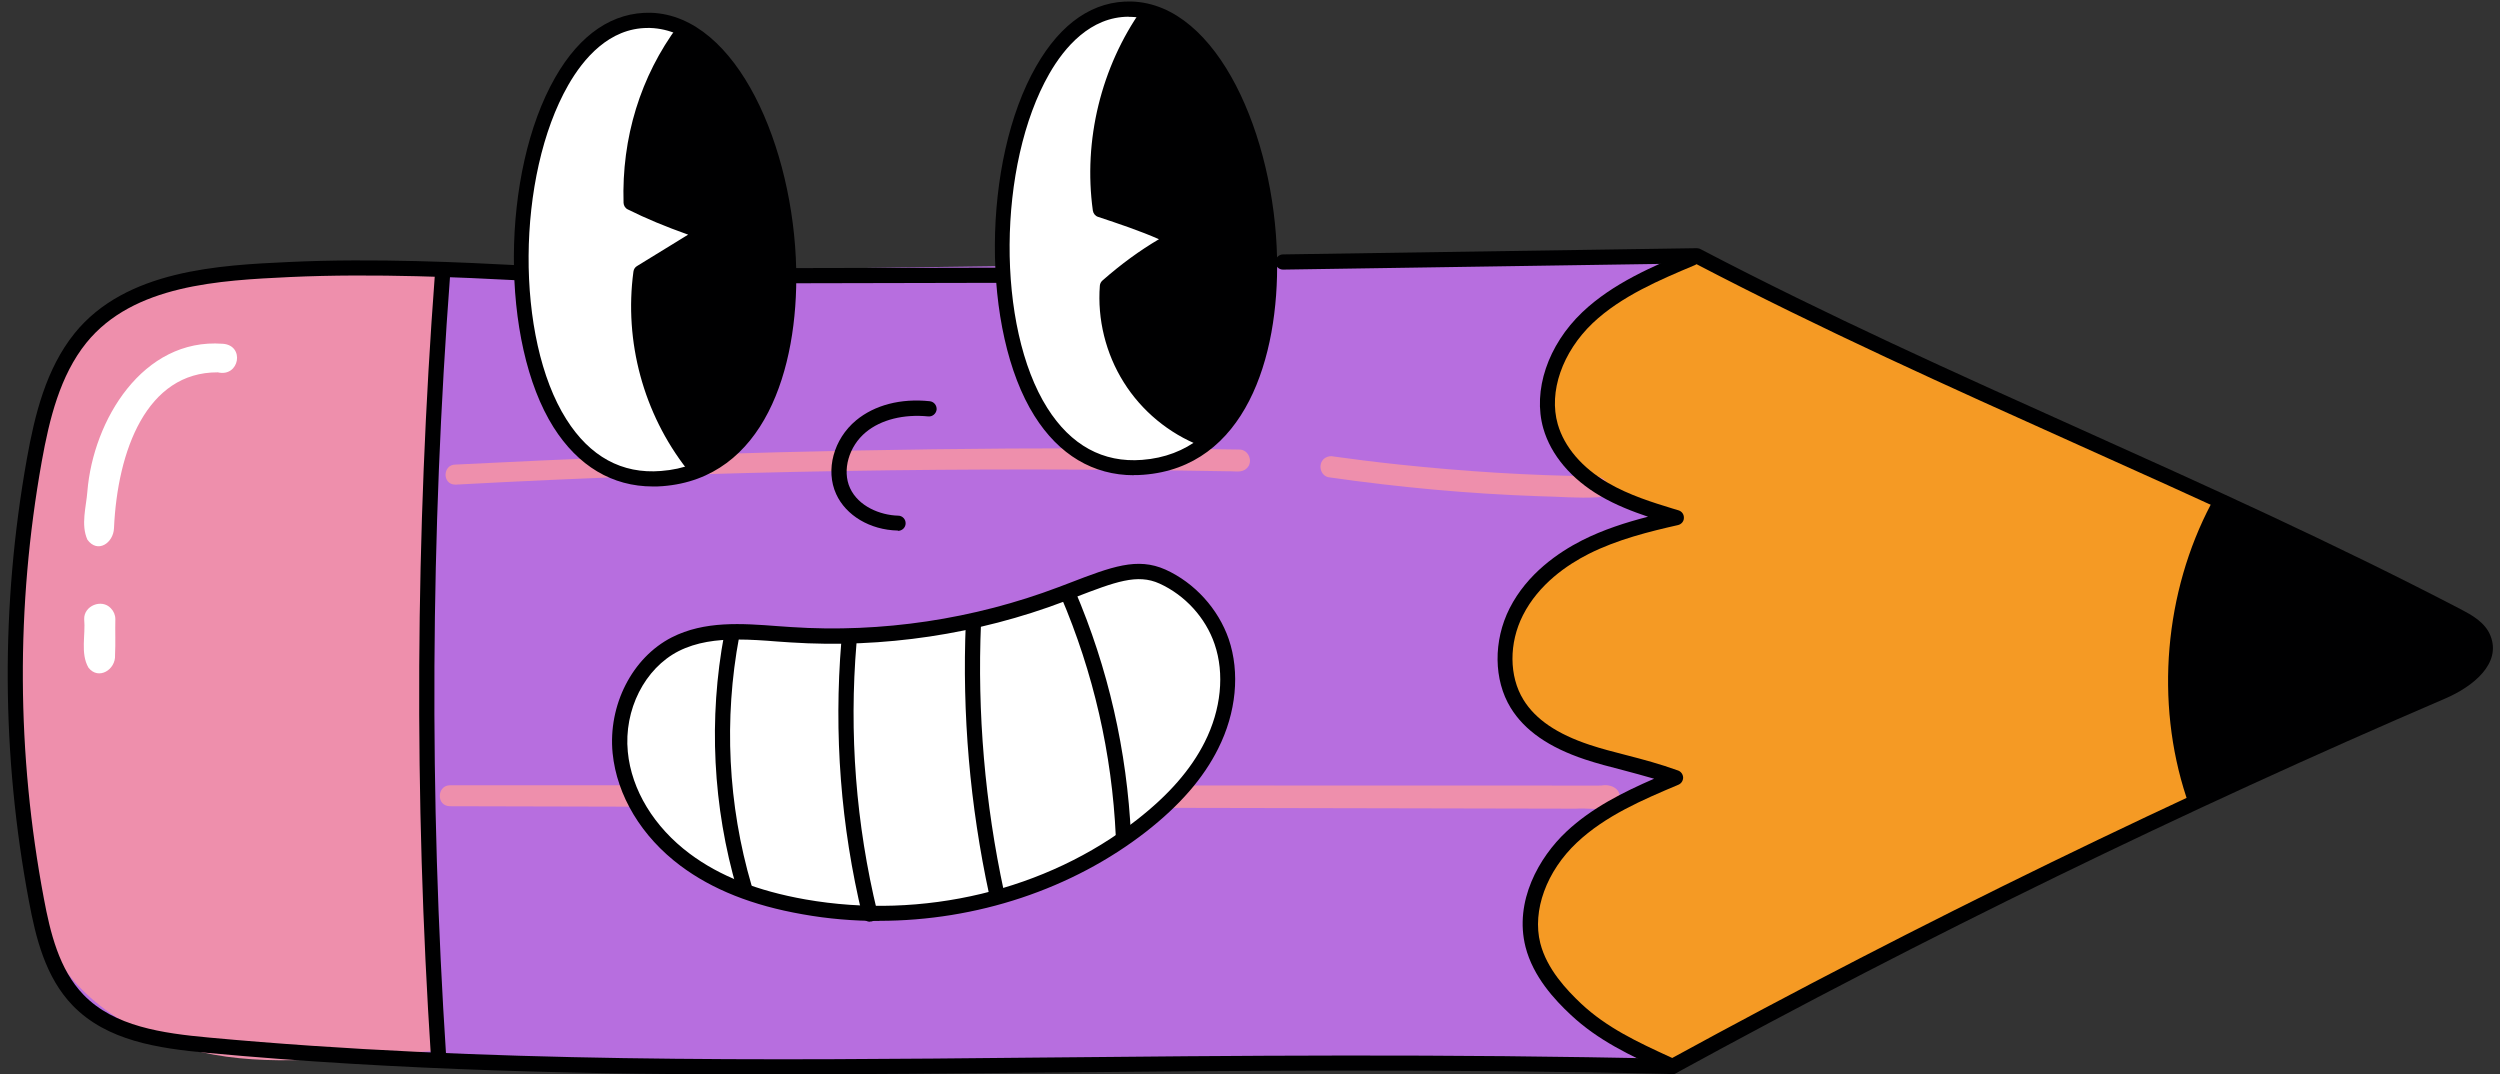 <?xml version="1.0" encoding="UTF-8" standalone="no"?><svg xmlns="http://www.w3.org/2000/svg" xmlns:xlink="http://www.w3.org/1999/xlink" fill="#000000" height="70.7" preserveAspectRatio="xMidYMid meet" version="1" viewBox="-0.5 -0.1 164.5 70.7" width="164.5" zoomAndPan="magnify"><rect x="-0.5" y="-0.1" width="164.5" height="70.7" fill="#333333" stroke="none"/><g><g id="change1_1"><path d="m33.5,17.85c-3.97-.2-9.62-.46-14.97-.21-5.01.24-10.6.62-13.75,4.52-1.81,2.25-2.52,5.17-3.03,8.01C.05,39.73.1,49.59,1.89,59.13c.45,2.38,1.07,4.86,2.76,6.59,2.15,2.21,5.48,2.67,8.54,2.95,18.08,1.68,36.28,1.5,54.44,1.32,13.54-.13,27.08-.26,41.92.09,16.48-9.01,33.38-17.25,50.63-24.66,1.51-.65,3.33-1.95,2.73-3.48-.28-.71-1.01-1.13-1.69-1.48-16.91-8.82-33.16-14.9-50.06-23.72l-27.24.41" fill="#b76edf"/></g><g id="change2_1"><path d="m111.54,17.04c-2.61.94-5.3,1.92-7.38,3.76-2.09,1.84-3.47,4.75-2.7,7.42.95,3.32,4.83,5.02,8.23,5.99-2.66.69-5.39,1.42-7.62,3.03s-3.88,4.33-3.43,7.04c.38,2.3,1.62,3.44,3.71,4.48s5.64,1.63,7.33,2.45c-2.17.89-4.38,1.81-6.2,3.3-1.82,1.49-3.22,3.66-3.22,6.01,0,2.36,1.42,4.55,3.26,6.03s4.07,2.39,6.26,3.27c0,0,34.28-17.16,34.25-17.49-2.16-6.23-1.54-13.37,1.68-19.12l-34.17-16.16Z" fill="#f59a24"/></g><g id="change3_1"><path d="m145.7,32.65c-3.16,6.07-3.86,13.37-1.9,19.96l16.37-6.91c1.35-.57,2.95-1.52,2.8-2.98-.11-1.12-1.23-1.82-2.22-2.36-4.27-2.29-8.53-4.57-15.05-7.71Z" fill="#000001"/></g><g id="change4_1"><path d="m28.41,69.06c-1.41-17.11-1.32-34.35.34-51.34-4.34.1-8.67.21-13.01.31-3.21.08-6.66.24-9.18,2.21-2.68,2.1-3.62,5.68-4.22,9.03-1.45,8.03-1.92,16.24-1.4,24.38.2,3.09.57,6.27,2.11,8.96,2.28,3.97,6.82,6.2,11.35,6.82s9.13-.15,14-.39Z" fill="#ee8fac"/></g><g id="change4_2"><path d="m81.03,29.48c-13.43-.21-26.86,0-40.28.49-3.77.14-7.53.31-11.29.5-.83,0-.88,1.31,0,1.32,16.93-.92,33.9-1.18,50.85-.88.42-.02.9.13,1.23-.2.45-.42.12-1.25-.51-1.23Z" fill="#ee8fac"/></g><g id="change4_3"><path d="m104.36,31.24c-4.27-.05-8.53-.32-12.77-.77-1.63-.17-3.16-.37-4.32-.53-.18-.05-.38-.02-.54.07-.53.29-.42,1.15.17,1.29,4.59.66,9.22,1.09,13.85,1.25,1.29.02,2.59.15,3.88.07.24,0,.46-.13.58-.33.33-.61-.25-1.08-.85-1.05Z" fill="#ee8fac"/></g><g id="change4_4"><path d="m104.85,51.59c-1.12.01-2.23,0-3.35,0-3.7,0-7.4,0-11.1,0-16.22,0-32.45-.03-48.67-.02-4.21,0-8.42,0-12.62,0-.86,0-.93,1.37,0,1.38,19.82.05,39.65.1,59.47.13,4.87.01,9.73.02,14.6.03.8-.05,1.65.11,2.43-.05.19-.06.34-.22.41-.41.29-.77-.47-1.2-1.16-1.06Z" fill="#ee8fac"/></g><g id="change5_1"><path d="m76.06,37.82c-3.66-.66-7.26,1.11-10.79,2.27-4.47,1.47-9.25,2.01-13.93,1.56-2.32-.22-4.75-.67-6.91.2-2.55,1.02-4.16,3.81-4.16,6.56,0,2.75,1.41,5.38,3.44,7.23s4.62,2.99,7.28,3.7c7.64,2.04,16.14.57,22.64-3.93,2.96-2.04,5.6-4.84,6.46-8.33.86-3.49-.26-8.58-4.03-9.26Z" fill="#ffffff"/></g><g id="change5_2"><path d="m45.68,30.8c-3.47-3.22-5.03-8.37-3.94-12.97,1.48-.87,2.89-1.66,4.3-2.45.04-.21-5.26-2.02-5.26-2.02-.21-4.14,1.23-8.34,3.72-11.48-2.04-1.18-4.77-.45-6.48,1.17s-2.57,3.93-3.14,6.22c-.96,3.84-1.25,7.84-.85,11.78.2,2,.59,4.01,1.46,5.82s2.26,3.43,4.08,4.28,4.09.84,6.1-.33Z" fill="#ffffff"/></g><g id="change5_3"><path d="m78.82,28.56c-3.96-1.63-6.69-5.88-6.52-10.17,1.85-.97,3.18-1.86,4.51-2.76-1.56-.47-3.25-1.16-4.86-2.01-.21-4.73,1-9.15,3.19-13.06-1.85-.33-3.76.51-5.1,1.82s-2.18,3.05-2.81,4.82c-1.64,4.57-2.08,9.56-1.24,14.34.34,1.94.89,3.88,1.96,5.55,1.06,1.66,2.67,3.04,4.59,3.51s4.13-.1,6.28-2.03Z" fill="#ffffff"/></g><g id="change3_2"><path d="m45.69,30.58c2.31-1.08,3.72-3.46,4.57-5.86,1.4-3.95,1.63-8.3.66-12.37-.97-4.07-3.14-7.85-6.17-10.74-2.46,3.52-3.75,7.49-3.69,11.6,1.68.61,3.31,1.35,4.79,2.02-1.37,1.04-2.74,2.08-4.05,2.39-.95,4.6.42,9.62,3.88,12.96Z" fill="#000001"/></g><g id="change3_3"><path d="m78.88,28.93c2.15-1.93,3.48-4.66,4.03-7.49.55-2.83.36-5.77-.19-8.6-.94-4.85-3.16-9.74-7.31-12.41-2.7,4.01-3.88,8.6-3.33,13.2,1.7.4,3.33,1.04,4.77,1.94-1.45,1.01-2.91,2.03-4.39,2.99-.37,2.18.09,4.49,1.26,6.37,1.17,1.88,3.04,3.31,5.16,4.01Z" fill="#000001"/></g><g id="change5_4"><path d="m14.15,22.52c-5.26-.39-8.52,5.04-8.9,9.71-.08,1.04-.44,2.19,0,3.18.67.93,1.71.22,1.75-.75.23-5.12,2.15-10.28,6.83-10.26,1.43.34,1.8-1.78.33-1.88Z" fill="#ffffff"/></g><g id="change5_5"><path d="m7.09,40.64c0-.27-.11-.53-.3-.72-.6-.64-1.78-.16-1.75.72.1,1.04-.26,2.25.28,3.19.66.85,1.81.13,1.75-.83.04-.79,0-1.57.02-2.36Z" fill="#ffffff"/></g><g id="change3_4"><path d="m42.46,31.91c-2.67,0-4.92-1.34-6.54-3.9-3.52-5.58-3.47-16.76.11-23.01,1.64-2.87,3.81-4.32,6.3-4.26h0c5.69.19,9.39,8.89,9.56,16.85.14,6.58-2.1,13.79-8.8,14.3-.21.02-.42.02-.62.02Zm-.33-30.17c-2.55,0-4.25,2.03-5.24,3.76-3.42,5.98-3.49,16.66-.13,21.98,1.55,2.46,3.66,3.62,6.24,3.41,6.01-.45,8.01-7.16,7.88-13.28-.16-7.5-3.49-15.7-8.6-15.87-.05,0-.11,0-.16,0Z" fill="#000001"/></g><g id="change3_5"><path d="m74.11,31.17c-2.67,0-4.93-1.34-6.54-3.9-3.52-5.58-3.47-16.77.11-23.01C69.32,1.39,71.47-.07,73.97,0h0c5.69.19,9.39,8.89,9.56,16.85.14,6.58-2.1,13.79-8.8,14.29-.21.02-.42.02-.62.02Zm-.33-30.17c-2.54,0-4.25,2.03-5.24,3.76-3.42,5.98-3.49,16.66-.13,21.98,1.55,2.46,3.67,3.62,6.24,3.42,6.01-.45,8.01-7.16,7.88-13.28-.16-7.5-3.49-15.7-8.6-15.87-.05,0-.11,0-.16,0Z" fill="#000001"/></g><g id="change3_6"><path d="m45.09,30.96c-.15,0-.29-.07-.39-.19-2.86-3.66-4.14-8.4-3.52-13,.02-.15.1-.28.23-.36,1.15-.71,2.26-1.39,3.37-2.07-1.49-.53-2.77-1.06-3.97-1.66-.17-.08-.27-.25-.28-.43-.13-4.29,1.11-8.32,3.59-11.66.17-.22.48-.27.7-.1.22.17.27.48.1.7-2.29,3.09-3.47,6.79-3.4,10.74,1.36.66,2.79,1.23,4.59,1.82.18.06.32.22.34.42.02.19-.07.38-.24.48l-.12.07c-1.3.79-2.6,1.59-3.95,2.42-.5,4.21.74,8.68,3.35,12.01.17.22.13.53-.09.7-.09.07-.2.11-.31.11Z" fill="#000001"/></g><g id="change3_7"><path d="m78.66,29.26c-.06,0-.12-.01-.18-.03-2.07-.81-3.86-2.29-5.04-4.18-1.18-1.88-1.74-4.14-1.57-6.35.01-.13.07-.25.17-.34,1.24-1.09,2.45-1.97,3.72-2.72-1.25-.55-2.65-1.02-4.01-1.47-.18-.06-.31-.22-.34-.41-.64-4.62.54-9.46,3.24-13.27.16-.23.47-.28.7-.12.23.16.28.47.12.7-2.46,3.47-3.61,8.02-3.1,12.25,1.62.54,3.27,1.11,4.71,1.83.17.08.27.25.27.44,0,.19-.1.36-.26.45-1.48.8-2.83,1.74-4.23,2.94-.1,1.94.4,3.9,1.44,5.54,1.07,1.7,2.69,3.04,4.56,3.78.26.1.38.39.28.65-.08.2-.27.32-.47.32Z" fill="#000001"/></g><g id="change3_8"><path d="m50.94,70.61c-12.56,0-25.26-.27-37.79-1.43-3.25-.3-6.6-.79-8.85-3.1-1.83-1.88-2.45-4.52-2.89-6.85-1.82-9.66-1.87-19.47-.14-29.15.52-2.9,1.26-5.91,3.13-8.24,3.38-4.2,9.58-4.49,14.11-4.7,5.66-.27,11.75.04,15.02.21.28.01.49.25.47.52s-.23.52-.52.47c-3.26-.17-9.32-.47-14.92-.21-4.58.22-10.28.49-13.38,4.33-1.73,2.15-2.43,5.01-2.93,7.79-1.71,9.56-1.66,19.24.14,28.79.41,2.18.99,4.66,2.62,6.33,2.01,2.07,5.17,2.52,8.23,2.8,18.07,1.67,36.54,1.5,54.39,1.32,13.28-.13,27-.26,41.8.08,16.39-8.96,33.4-17.24,50.56-24.61.31-.13,3.04-1.36,2.46-2.84-.21-.53-.81-.88-1.46-1.22-8.44-4.41-16.86-8.19-25.01-11.85-8.12-3.65-16.52-7.42-24.95-11.82l-27.11.41h0c-.27,0-.5-.22-.5-.49,0-.28.22-.5.49-.51l27.24-.41c.09.01.17.02.24.06,8.44,4.41,16.86,8.19,25.01,11.85,8.16,3.67,16.59,7.46,25.06,11.87.62.33,1.57.82,1.92,1.74.7,1.79-1.09,3.3-3,4.12-17.18,7.38-34.2,15.67-50.59,24.64-.08.04-.17.07-.25.06-14.83-.35-28.59-.22-41.9-.09-5.52.05-11.1.11-16.7.11Z" fill="#000001"/></g><g id="change3_9"><path d="m51.39,18.54c-.28,0-.5-.22-.5-.5s.22-.5.5-.5l14.04-.03h0c.28,0,.5.22.5.5s-.22.5-.5.5l-14.04.03h0Z" fill="#000001"/></g><g id="change3_10"><path d="m109.55,70.59c-.07,0-.14-.01-.21-.05l-.36-.17c-2.22-1.03-4.32-2-6.13-3.7-1.04-.97-2.47-2.5-2.97-4.46-.76-3.01.89-5.9,2.69-7.59,1.67-1.57,3.77-2.61,5.77-3.48-.71-.21-1.4-.39-2.07-.57-.86-.22-1.67-.43-2.48-.7-2.37-.79-3.97-1.9-4.89-3.4-1.12-1.83-1.15-4.4-.07-6.54,1.16-2.29,3.23-3.69,4.76-4.47,1.4-.71,2.91-1.19,4.35-1.56-1.01-.34-2.1-.76-3.13-1.36-1.92-1.12-3.26-2.7-3.76-4.45-.71-2.49.3-5.49,2.57-7.65,2.01-1.91,4.67-3.03,7.01-4.01.26-.11.55.01.65.27.11.25-.01.55-.27.65-2.26.95-4.83,2.03-6.71,3.81-2,1.91-2.91,4.52-2.3,6.65.43,1.5,1.6,2.87,3.3,3.86,1.41.82,2.98,1.3,4.25,1.69l.4.12c.22.07.36.27.35.5,0,.23-.17.42-.39.47-1.86.42-4,.95-5.88,1.9-1.4.71-3.28,1.98-4.32,4.03-.93,1.83-.92,4.02.03,5.56.79,1.29,2.22,2.26,4.36,2.97.78.26,1.57.46,2.42.68,1.09.28,2.21.58,3.4,1.01.19.07.32.25.33.46,0,.21-.12.39-.3.47-2.37,1-4.81,2.04-6.69,3.81-2,1.88-2.95,4.48-2.41,6.62.43,1.7,1.74,3.08,2.68,3.97,1.69,1.59,3.71,2.53,5.86,3.52l.36.17c.25.12.36.41.24.66-.08.18-.26.29-.45.29Z" fill="#000001"/></g><g id="change3_11"><path d="m143.83,52.69c-.21,0-.41-.13-.47-.34-2.06-6.26-1.44-13.48,1.64-19.31.13-.25.43-.34.68-.21.24.13.34.43.21.68-2.96,5.59-3.55,12.52-1.57,18.53.09.26-.06.54-.32.63-.05.02-.1.03-.16.03Z" fill="#000001"/></g><g id="change3_12"><path d="m28.36,69.98c-.26,0-.48-.2-.5-.47-1.12-17.13-1.03-34.49.26-51.61.02-.27.24-.48.54-.46.28.02.48.26.46.54-1.29,17.07-1.38,34.38-.26,51.47.02.28-.19.51-.47.53-.01,0-.02,0-.03,0Z" fill="#000001"/></g><g id="change3_13"><path d="m58.58,34.81h-.01c-1.82-.04-3.41-.99-4.05-2.4-.72-1.58-.17-3.62,1.31-4.85,1.22-1.01,2.94-1.46,4.85-1.26.27.03.47.27.45.55-.03.27-.28.48-.55.45-1.61-.16-3.11.21-4.11,1.04-1.12.93-1.57,2.51-1.04,3.67.55,1.21,1.99,1.79,3.17,1.82.28,0,.5.24.49.51,0,.27-.23.49-.5.49Z" fill="#000001"/></g><g id="change3_14"><path d="m57.36,60.5c-1.69,0-3.38-.14-5.05-.44-3.31-.58-5.94-1.63-8.03-3.19-2.57-1.92-4.19-4.62-4.47-7.41-.31-3.16,1.29-6.29,3.89-7.62,2.16-1.1,4.61-.92,6.98-.74l.87.06c5.95.4,12.04-.52,17.61-2.63h0l.71-.27c2.78-1.07,4.46-1.71,6.32-.88,1.92.87,3.47,2.58,4.16,4.57.75,2.21.5,4.84-.7,7.22-.97,1.94-2.52,3.72-4.73,5.45-4.88,3.8-11.19,5.87-17.56,5.87Zm-9.34-18.52c-1.36,0-2.69.17-3.86.76-2.24,1.14-3.62,3.87-3.35,6.63.24,2.51,1.73,4.95,4.07,6.7,1.96,1.47,4.45,2.45,7.61,3.01,7.72,1.36,15.88-.59,21.82-5.24,2.09-1.63,3.55-3.3,4.46-5.11,1.08-2.14,1.32-4.5.65-6.45-.59-1.74-1.95-3.22-3.62-3.98-1.47-.67-2.92-.11-5.55.9l-.71.27c-5.71,2.17-11.94,3.1-18.03,2.7l-.88-.06c-.86-.07-1.74-.13-2.6-.13Z" fill="#000001"/></g><g id="change3_15"><path d="m48.48,58.79c-.22,0-.42-.14-.48-.36-1.6-5.44-1.89-11.25-.84-16.82.05-.27.32-.45.58-.4.27.05.45.31.4.58-1.02,5.42-.74,11.07.81,16.36.08.26-.07.54-.34.62-.05.01-.09.02-.14.02Z" fill="#000001"/></g><g id="change3_16"><path d="m56.74,60.55c-.23,0-.43-.15-.49-.38-1.43-5.92-1.89-11.99-1.39-18.05.02-.28.29-.48.54-.46.28.02.48.26.46.54-.5,5.95-.04,11.92,1.37,17.73.06.27-.1.54-.37.6-.04,0-.08.01-.12.01Z" fill="#000001"/></g><g id="change3_17"><path d="m65.08,59.16c-.23,0-.44-.16-.49-.39-1.27-5.88-1.79-11.9-1.54-17.9.01-.28.22-.47.52-.48.28.01.49.25.48.52-.25,5.92.26,11.86,1.51,17.65.06.27-.11.54-.38.59-.04,0-.07.01-.11.01Z" fill="#000001"/></g><g id="change3_18"><path d="m73.42,55.42c-.27,0-.49-.21-.5-.48-.25-5.46-1.47-10.78-3.62-15.81-.11-.25,0-.55.26-.66.25-.11.55,0,.66.26,2.2,5.14,3.44,10.58,3.7,16.16.01.28-.2.51-.48.52,0,0-.02,0-.02,0Z" fill="#000001"/></g></g></svg>